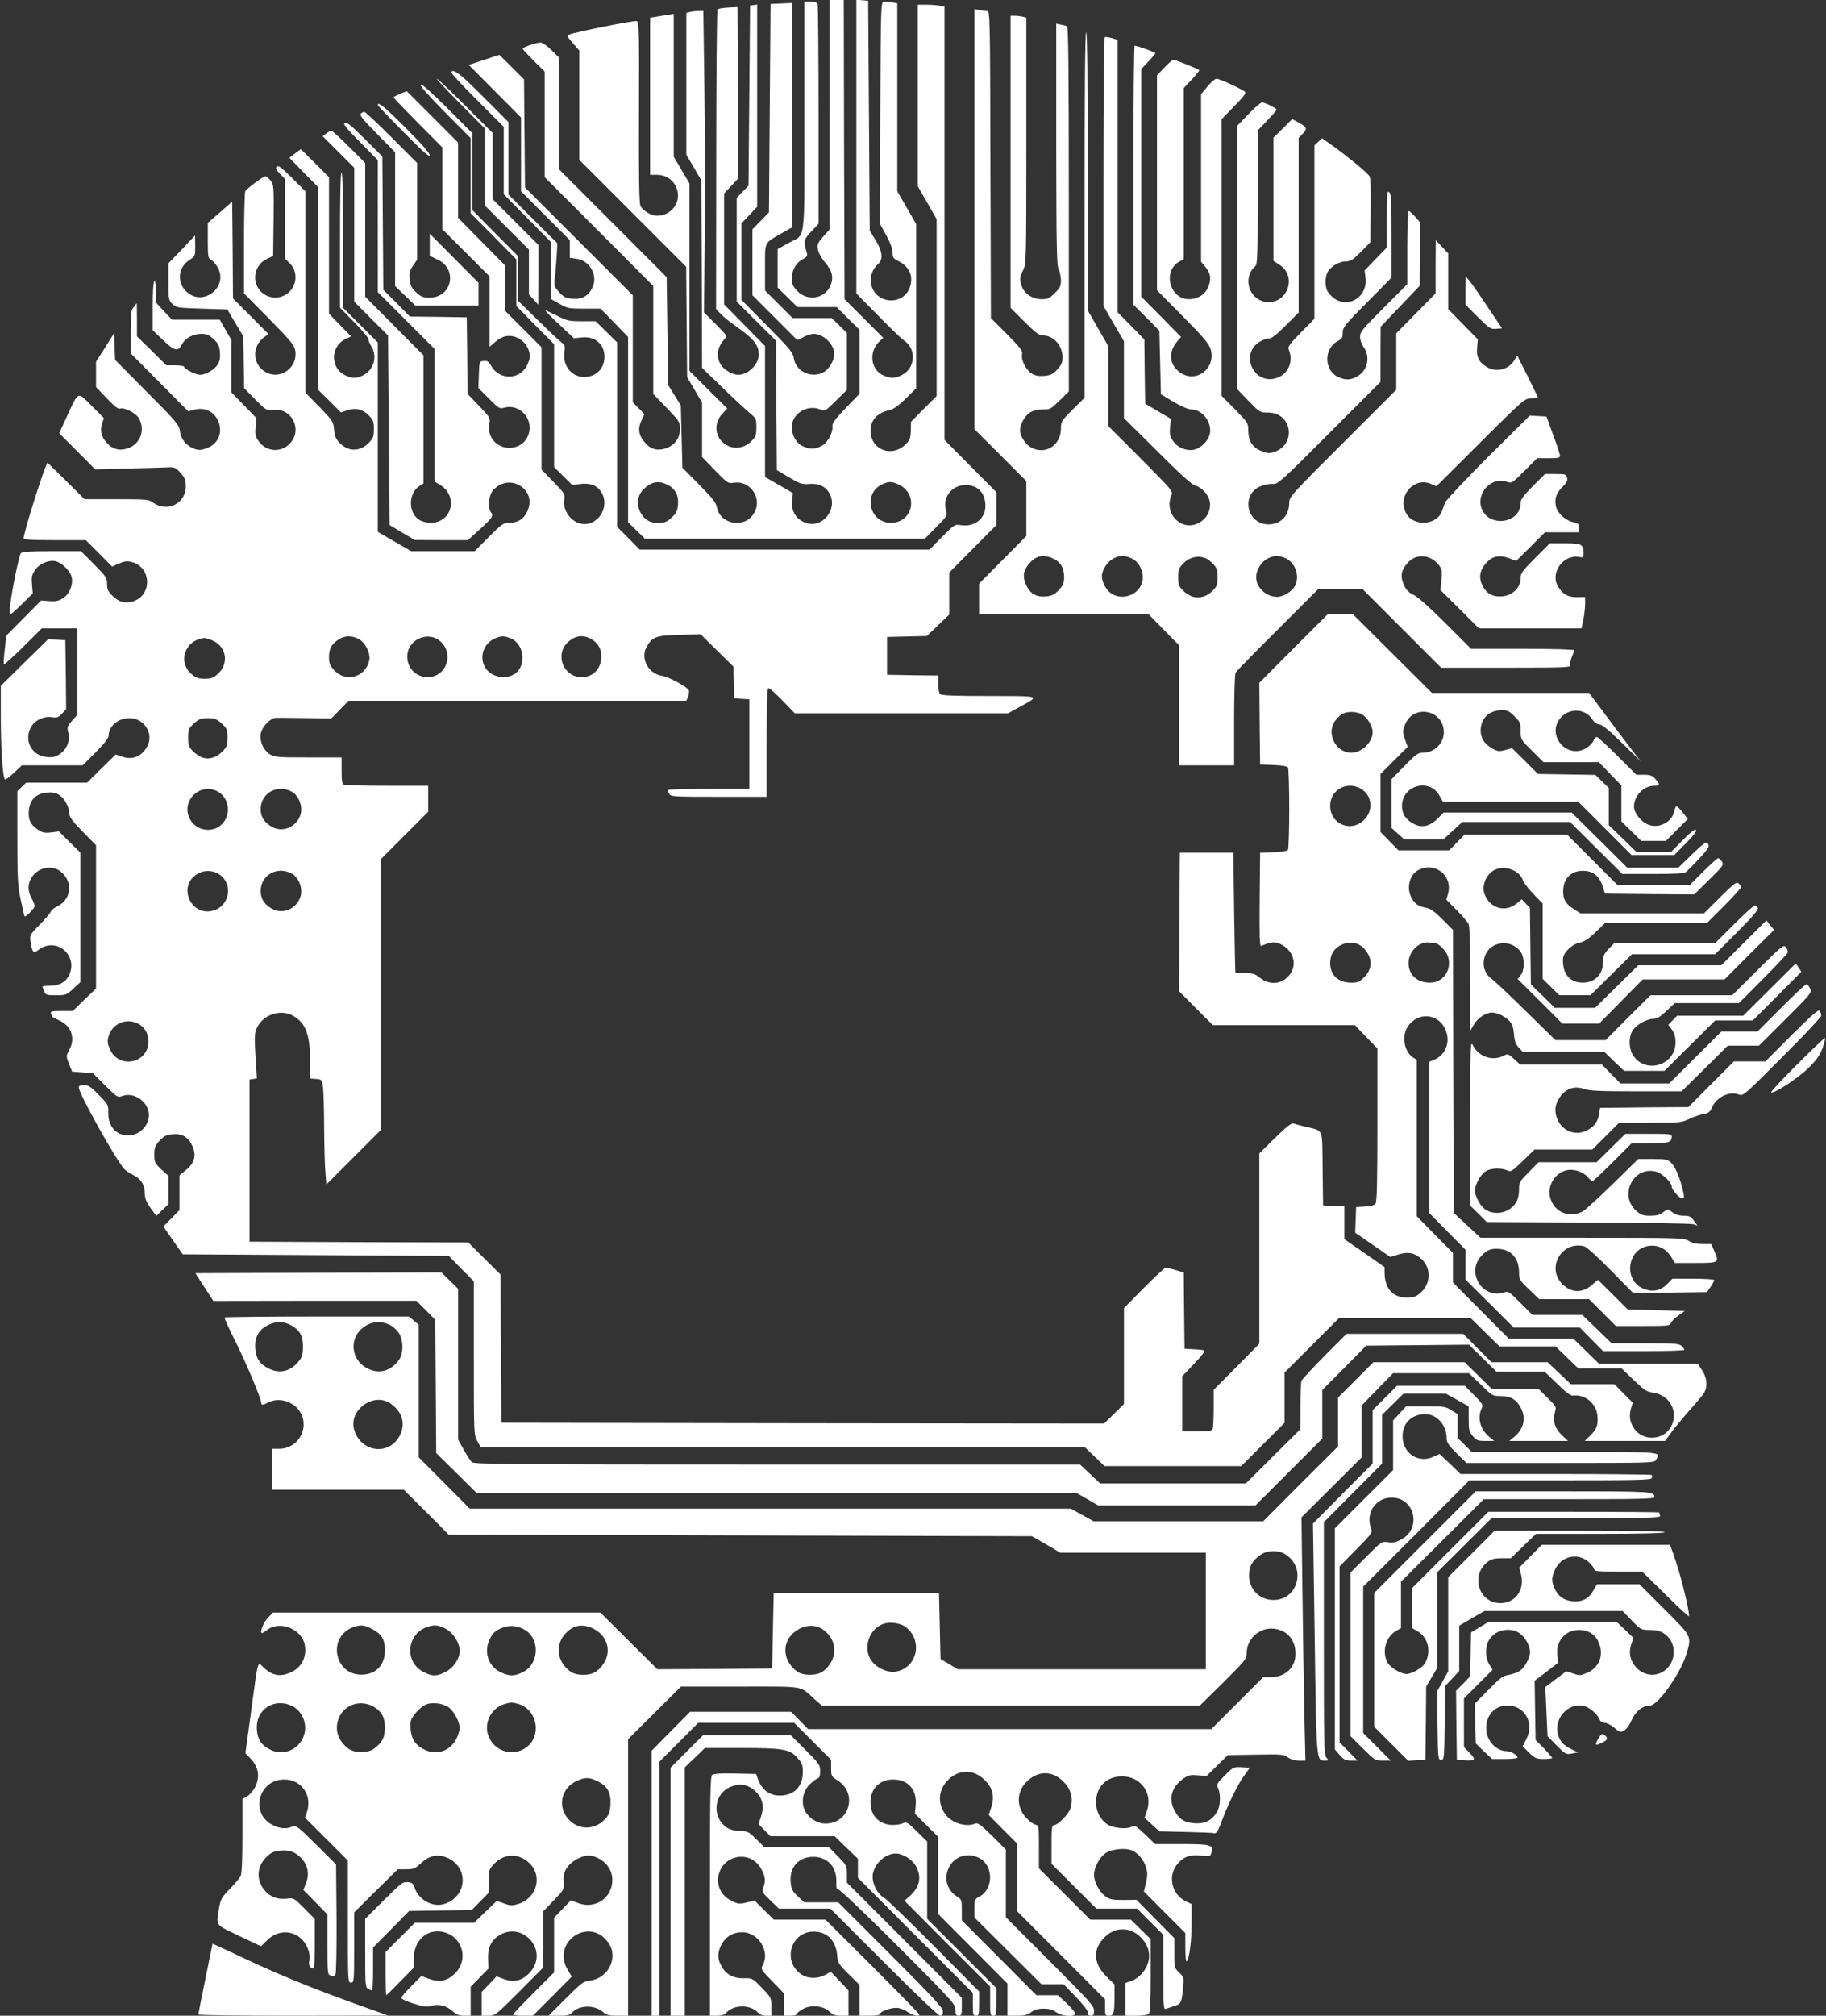 <?xml version="1.0" standalone="no"?>
<!DOCTYPE svg PUBLIC "-//W3C//DTD SVG 20010904//EN"
 "http://www.w3.org/TR/2001/REC-SVG-20010904/DTD/svg10.dtd">
<svg version="1.0" xmlns="http://www.w3.org/2000/svg"
 width="1160pt" height="1280pt" viewBox="0 0 1160 1280"
 preserveAspectRatio="xMidYMid meet">
<rect x="0" y="0" width="1160" height="1280" fill="#333333" stroke="none"/>
<g transform="translate(0,1280) scale(0.1,-0.1)"
fill="#ffffff" stroke="none">
<path d="M5270 12071 l0 -728 -41 -46 c-36 -42 -39 -50 -33 -82 4 -21 23 -56
45 -81 46 -53 56 -97 35 -147 -35 -85 -149 -103 -213 -33 -27 29 -33 44 -33
78 0 53 28 101 71 123 25 13 30 21 25 38 -23 76 -21 85 28 137 l46 49 0 690
c0 379 -3 696 -6 705 -4 11 -19 16 -45 16 l-39 0 0 -730 c0 -835 12 -740 -104
-805 l-66 -37 0 -122 0 -122 63 -62 63 -62 124 0 125 0 72 -72 73 -72 0 -204
0 -203 -87 -90 c-67 -70 -87 -97 -85 -115 6 -41 -32 -109 -71 -127 -43 -21
-67 -21 -112 -3 -45 19 -75 69 -75 124 0 85 98 146 181 112 30 -13 31 -12 100
56 l69 68 0 181 0 181 -48 47 -48 47 -124 0 -125 0 -87 87 -88 88 0 147 c0
167 -8 152 108 218 l62 35 0 713 0 713 -67 -3 -68 -3 -5 -662 -5 -662 -52 -53
-53 -54 0 -209 0 -210 143 -143 142 -142 40 20 c21 11 51 20 65 20 61 0 130
-68 130 -128 0 -38 -31 -93 -64 -113 -76 -46 -180 0 -193 85 -5 36 -24 60
-169 206 l-164 166 0 242 0 243 50 53 50 53 0 642 0 642 -22 -3 -23 -3 -5
-572 -5 -572 -37 -38 -38 -39 0 -330 0 -329 125 -125 125 -124 2 -411 3 -410
77 -46 c71 -42 82 -45 130 -42 66 5 112 -21 134 -74 39 -91 -49 -200 -142
-177 -72 17 -110 73 -102 149 l5 44 -88 51 -89 51 0 416 0 416 -130 132 -130
132 0 352 0 352 45 48 45 48 -2 544 -3 544 -60 -3 c-33 -2 -63 -7 -67 -11 -4
-3 -8 -433 -8 -955 l-1 -949 28 -29 c15 -17 57 -51 93 -76 118 -83 150 -122
150 -183 0 -63 -67 -129 -130 -129 -37 0 -91 32 -111 64 -32 52 -23 111 23
162 19 21 18 21 -56 96 l-74 74 5 450 c3 247 2 677 -2 957 l-7 507 -32 0 c-17
0 -41 -3 -53 -6 l-23 -6 0 -451 0 -450 48 -81 47 -81 3 -596 2 -595 129 -125
c70 -68 148 -140 172 -160 42 -35 44 -38 44 -92 0 -48 -4 -60 -29 -86 -55 -57
-135 -59 -190 -5 -48 49 -47 126 5 179 l29 31 -120 119 -120 120 0 595 0 595
-50 85 -50 85 0 453 0 454 -42 -7 c-24 -3 -58 -9 -75 -12 l-33 -5 0 -499 0
-499 43 0 c54 0 99 -28 121 -75 42 -88 -22 -185 -121 -185 -35 0 -88 31 -104
61 -9 17 -11 166 -10 596 2 513 1 574 -14 579 -14 6 -380 -67 -428 -85 -17 -7
-15 -12 22 -55 l41 -47 0 -347 0 -347 340 -340 339 -339 3 -351 3 -350 48 -81
47 -81 0 -173 0 -172 82 -85 c81 -83 83 -84 123 -78 99 14 176 -95 130 -185
-25 -47 -62 -70 -116 -70 -62 0 -115 42 -125 98 -5 30 -27 58 -113 145 l-106
107 -5 198 -5 197 -40 65 -40 64 -5 343 -5 343 -342 343 -343 343 0 355 0 355
-48 47 c-26 26 -57 47 -68 47 -26 0 -114 -30 -114 -39 0 -3 32 -38 70 -76 l70
-69 0 -336 0 -335 345 -345 345 -346 0 -343 0 -343 85 -88 c79 -82 85 -91 85
-130 0 -60 -31 -105 -85 -125 -51 -20 -98 -10 -132 28 -47 51 -54 93 -26 152
l17 35 -37 38 -37 38 0 339 0 340 -342 342 -343 343 -3 343 -3 343 -78 78 -79
78 -97 -32 -97 -32 166 -167 166 -167 0 -235 0 -234 155 -155 155 -155 0 -56
0 -56 42 -6 c85 -11 138 -107 102 -182 -25 -54 -67 -77 -128 -72 -42 4 -55 10
-84 42 -32 35 -33 40 -27 88 3 29 8 90 11 137 l5 85 -156 155 -155 155 0 230
0 230 -162 162 c-148 149 -187 178 -202 155 -3 -5 71 -84 165 -178 l169 -169
0 -214 0 -214 150 -152 150 -152 0 -181 0 -181 54 -30 c50 -29 60 -31 157 -31
l104 0 88 -90 87 -90 0 -588 0 -588 53 -52 53 -52 890 0 890 0 72 73 c70 71
72 73 62 106 -24 84 37 161 125 161 77 0 125 -51 125 -133 0 -80 -69 -134
-153 -122 -42 6 -43 6 -122 -74 l-80 -81 -920 0 -921 0 -72 73 -72 72 0 586 0
585 -68 67 -68 67 -89 0 c-82 0 -94 3 -158 36 -38 19 -70 34 -72 32 -2 -2 38
-43 89 -90 l92 -86 49 5 c83 10 145 -42 145 -122 0 -75 -52 -127 -126 -129
-80 -2 -140 70 -129 155 6 40 4 49 -14 61 -12 8 -80 72 -151 142 l-130 127 0
142 0 141 -145 146 -145 147 0 244 0 244 -156 156 c-99 99 -162 155 -171 152
-10 -4 41 -61 151 -173 l166 -167 0 -239 0 -238 145 -146 145 -147 0 -148 0
-148 120 -122 120 -121 0 -390 0 -390 58 -57 57 -57 52 7 c65 7 106 -9 133
-52 59 -96 -25 -223 -132 -200 -66 15 -117 92 -103 156 6 28 1 37 -69 109
l-76 78 0 389 0 388 -115 115 -115 115 0 144 0 144 -150 152 -150 152 0 239 0
239 -163 163 -163 163 -42 -16 c-23 -10 -42 -20 -42 -23 0 -4 70 -76 155 -162
l155 -156 0 -260 0 -259 150 -150 150 -150 0 -223 0 -224 35 30 c19 17 49 34
67 37 64 12 131 -31 149 -97 8 -32 6 -46 -10 -82 -43 -98 -175 -104 -230 -11
-17 30 -26 36 -49 33 -27 -3 -27 -4 -30 -87 l-3 -85 67 -67 c63 -63 68 -66 97
-58 94 27 183 -65 157 -161 -34 -126 -215 -125 -250 1 -5 19 -6 47 -1 64 7 28
3 36 -65 107 l-74 77 -2 243 -3 243 -180 3 -181 2 -84 85 -85 85 -3 423 -3
423 -112 112 c-86 85 -115 109 -127 102 -12 -7 8 -32 98 -123 l112 -114 0
-419 0 -419 180 -180 180 -180 0 -421 0 -422 34 -20 c120 -71 78 -242 -59
-242 -20 0 -49 7 -65 15 -77 40 -80 170 -6 219 l26 16 0 407 0 407 -185 186
-185 186 0 425 0 424 -103 103 c-56 56 -107 102 -112 102 -6 0 -20 -8 -33 -18
l-22 -17 100 -100 100 -100 0 -425 0 -425 107 -108 108 -107 5 -602 5 -602 80
-48 80 -47 168 -1 169 0 73 66 c80 72 92 89 74 111 -20 23 -15 100 7 131 48
65 133 77 194 26 44 -38 56 -93 31 -148 -22 -51 -61 -76 -118 -76 -35 0 -46
-8 -128 -90 l-90 -90 -201 0 -202 0 -106 61 -106 62 0 601 0 601 -110 110
-110 110 0 427 c0 274 -4 429 -10 433 -7 4 -10 -141 -10 -426 l0 -433 90 -92
c50 -50 90 -99 90 -107 0 -9 9 -31 20 -49 38 -62 15 -145 -51 -180 -42 -22
-71 -23 -116 -1 -96 45 -95 184 2 230 l35 17 -70 72 -70 72 0 434 0 433 -89
89 -90 89 -36 -27 -37 -28 91 -93 91 -92 0 -643 0 -644 73 -72 73 -73 41 14
c52 18 99 6 139 -36 25 -26 29 -38 29 -84 0 -46 -4 -58 -29 -84 -59 -61 -133
-62 -191 -1 -21 22 -29 42 -33 82 -4 51 -8 56 -93 144 l-89 91 0 639 0 639
-85 85 c-66 66 -87 82 -97 72 -9 -9 -5 -19 20 -45 l32 -33 0 -253 0 -253 30
-29 c57 -57 47 -151 -20 -197 -50 -34 -120 -27 -162 16 -63 63 -43 171 39 209
l38 18 3 226 c2 216 1 227 -19 252 -11 15 -26 27 -34 27 -13 0 -113 -74 -127
-94 -4 -6 -8 -155 -8 -330 l0 -319 159 -161 c133 -135 160 -167 166 -199 21
-111 -97 -196 -192 -137 -80 49 -83 161 -6 218 l28 21 -112 113 -113 113 -2
307 -3 308 -77 -68 -78 -67 0 -112 c0 -103 2 -113 21 -123 11 -6 29 -26 39
-43 78 -128 -93 -262 -199 -156 -59 59 -49 152 22 198 37 24 37 25 37 90 l-1
66 -84 -89 -85 -88 0 -117 c0 -113 1 -118 26 -142 24 -23 33 -24 187 -29 l161
-5 50 -85 51 -85 3 -165 3 -165 70 -71 c70 -71 71 -71 117 -67 120 12 186
-131 101 -216 -57 -58 -151 -49 -197 19 -20 30 -23 43 -18 90 l5 55 -79 81
-80 82 0 166 0 167 -37 64 -37 65 -152 0 -151 0 -52 54 -51 55 0 71 c0 45 -4
69 -10 65 -6 -4 -10 -68 -10 -159 l0 -153 64 -61 c77 -74 97 -78 125 -24 18
35 70 62 119 62 34 0 49 -6 78 -33 31 -28 37 -41 41 -83 3 -37 -1 -57 -15 -80
-21 -32 -76 -64 -111 -64 -27 0 -101 37 -101 50 0 6 -25 10 -56 10 l-57 0 -93
92 -94 92 0 105 -1 106 -19 -24 c-18 -21 -20 -39 -20 -159 l0 -136 183 -184
183 -184 37 10 c158 44 235 -185 82 -243 -35 -14 -50 -15 -78 -6 -51 17 -88
61 -94 112 -5 41 -17 56 -209 249 l-203 205 -3 85 -3 85 -57 -91 -58 -91 0
-80 0 -81 68 -71 c48 -51 73 -70 84 -66 27 11 105 -30 122 -64 38 -73 8 -157
-67 -186 -56 -21 -103 -9 -142 36 -33 40 -40 73 -27 118 l12 36 -78 78 c-91
92 -82 96 -157 -67 l-49 -107 115 -115 114 -115 200 6 c110 2 224 6 253 7 50
3 56 1 88 -34 29 -32 34 -45 34 -87 0 -109 -117 -167 -209 -102 -27 20 -42 21
-232 21 l-202 0 -118 117 -118 116 -12 -29 c-41 -104 -139 -422 -139 -451 0
-10 38 -13 198 -13 l197 0 84 -84 83 -84 44 20 c36 15 51 17 82 9 127 -35 129
-215 3 -251 -48 -13 -89 -2 -127 37 -28 27 -34 41 -34 75 0 39 -6 47 -83 125
l-83 83 -186 0 c-136 0 -188 -3 -196 -13 -11 -13 -57 -237 -68 -331 -4 -31 -3
-56 2 -56 5 0 39 30 75 66 l67 66 -5 57 c-4 47 -1 61 19 91 27 40 89 67 132
56 43 -11 96 -66 102 -106 8 -49 -17 -105 -58 -130 -25 -16 -45 -20 -85 -17
l-52 4 -111 -112 -110 -111 -10 -88 c-6 -49 -8 -91 -5 -94 3 -3 58 47 123 111
l117 117 113 0 112 0 0 -275 0 -275 -33 -37 c-30 -35 -32 -41 -23 -75 13 -50
-9 -106 -54 -136 -29 -19 -44 -23 -84 -19 -98 9 -148 110 -96 195 25 41 81 66
130 58 31 -5 41 -1 63 22 l27 29 -2 219 -3 219 -55 3 -55 2 -150 -147 -150
-148 0 -195 c0 -218 13 -400 28 -400 5 0 32 20 58 45 l48 45 193 0 193 0 83
83 c55 56 82 90 82 106 0 60 61 111 133 111 92 0 155 -98 113 -178 -33 -64
-94 -90 -159 -67 l-42 14 -91 -89 -91 -90 -194 0 -193 0 -28 -27 -28 -27 0
-291 c0 -258 2 -305 21 -396 12 -57 23 -106 25 -108 7 -7 64 52 64 66 0 7 -9
30 -20 50 -25 47 -25 89 0 130 23 38 67 63 112 63 45 0 78 -19 105 -59 44 -65
20 -151 -51 -185 -21 -10 -40 -25 -43 -34 -3 -9 -35 -47 -71 -84 -64 -65 -64
-67 -58 -110 10 -67 18 -74 53 -48 114 84 255 -41 189 -168 -21 -40 -63 -62
-121 -62 -25 0 -45 -2 -45 -4 0 -3 4 -16 10 -30 9 -24 14 -26 75 -26 63 0 67
2 110 41 l45 42 0 411 0 412 -68 67 -67 67 -50 -6 c-42 -5 -56 -2 -85 18 -47
32 -62 63 -57 121 6 68 46 108 114 114 36 3 56 -1 79 -15 34 -22 64 -76 64
-118 0 -21 19 -48 85 -115 l85 -86 0 -455 0 -455 -74 -71 -74 -72 -72 0 c-62
0 -71 -2 -66 -16 3 -9 6 -17 6 -19 0 -2 20 -13 45 -24 79 -35 106 -115 64
-190 -20 -37 -20 -37 -1 -86 l20 -50 66 -5 66 -5 78 -78 c76 -75 79 -77 108
-67 62 24 142 -18 164 -86 26 -77 -40 -164 -125 -164 -78 0 -129 58 -127 144
1 50 -1 53 -61 114 -50 51 -67 62 -94 62 -23 0 -33 -5 -33 -15 0 -37 230 -450
288 -517 8 -10 33 -27 56 -38 50 -24 76 -64 76 -119 0 -31 9 -53 36 -92 l37
-50 38 37 39 38 0 89 0 90 -45 41 c-42 40 -45 46 -45 94 0 45 5 57 33 88 26
28 42 37 78 41 64 7 105 -16 131 -74 27 -61 14 -109 -42 -154 l-40 -32 0 -111
0 -110 -51 -52 -51 -52 61 -89 62 -88 845 -5 845 -5 79 -81 80 -81 0 -488 c0
-482 0 -488 22 -526 l22 -39 1919 0 1919 0 62 -60 63 -60 434 0 434 0 138 138
137 137 0 160 0 159 173 173 173 173 418 0 419 0 91 -90 92 -90 178 0 178 0
72 -70 73 -70 137 0 138 0 77 -74 c65 -63 82 -74 120 -79 108 -14 166 -120
117 -215 -46 -88 -176 -97 -234 -15 -28 40 -34 78 -22 125 l12 41 -58 58 -58
59 -139 0 -138 0 -74 70 -74 70 -178 0 -178 0 -90 90 -90 90 -371 0 -370 0
-140 -140 c-76 -78 -142 -148 -146 -158 -4 -9 -7 -82 -7 -162 l-1 -146 -173
-172 -173 -172 -462 0 -463 0 -64 60 -64 60 -1925 0 c-1678 0 -1926 2 -1939
15 -8 8 -31 43 -51 79 l-36 64 0 479 0 479 -53 52 -53 52 -781 -2 -782 -3 57
-88 57 -88 645 1 645 0 60 -60 60 -61 3 -423 3 -423 128 -126 128 -127 1905 0
1906 0 70 -40 69 -40 499 0 499 0 213 213 212 212 0 154 0 155 140 140 139
141 327 3 326 3 87 -86 87 -85 153 0 153 0 80 -77 c62 -61 85 -77 104 -75 70
9 143 -49 151 -122 7 -63 -2 -90 -44 -131 l-36 -35 256 0 255 0 37 51 c20 28
69 88 108 132 40 45 83 95 95 111 31 41 30 100 -5 154 l-27 42 -314 0 -314 0
-82 80 -82 80 -205 0 -205 0 -177 178 -177 178 0 94 0 94 -115 116 -115 117 0
496 0 497 -24 15 c-56 37 -73 137 -33 196 65 98 201 84 242 -26 29 -76 -3
-155 -75 -185 l-30 -12 0 -481 0 -480 115 -117 115 -116 0 -95 0 -95 153 -152
153 -152 210 0 210 0 74 -75 74 -75 258 0 c142 0 258 4 258 8 0 5 -8 16 -18
25 -16 15 -47 17 -231 17 l-213 0 -93 90 -93 90 -158 0 -159 0 -76 76 c-76 76
-77 76 -110 65 -60 -19 -129 11 -160 71 -33 65 -18 132 40 181 25 21 43 27 79
27 89 0 142 -57 142 -153 0 -41 4 -48 64 -105 l64 -62 159 0 158 0 85 -85 85
-85 172 0 c159 0 172 1 178 19 3 10 24 32 47 47 l41 29 -181 5 -182 5 -94 94
-95 94 -35 -30 c-63 -56 -133 -55 -191 3 -104 103 -4 276 139 240 14 -3 88
-70 167 -151 l143 -145 235 2 235 3 23 34 c13 19 23 38 23 42 0 5 -60 9 -133
9 l-133 0 -29 -30 c-43 -45 -93 -57 -149 -36 -145 55 -106 276 49 276 50 0 91
-24 120 -70 l25 -40 130 0 c150 0 153 2 121 74 l-20 46 -55 0 c-38 0 -66 6
-88 20 -32 19 -51 20 -678 20 l-645 0 -85 79 -85 79 -3 898 -2 899 -67 67
c-48 48 -75 68 -102 73 -50 9 -69 22 -91 58 -38 62 -18 152 40 182 106 55 220
-36 189 -149 l-11 -39 65 -66 c36 -36 70 -76 76 -88 7 -15 11 -129 11 -350 l0
-328 23 39 c23 41 76 76 115 76 34 0 84 -24 111 -54 18 -19 25 -41 29 -83 3
-45 10 -64 30 -85 l26 -28 259 0 259 0 62 -60 63 -60 128 0 129 0 161 160 161
160 120 0 119 0 154 154 154 155 -17 26 -18 27 -167 -166 -167 -166 -210 0
-210 0 -28 -29 -28 -29 23 -31 c17 -23 23 -45 23 -81 0 -142 -184 -202 -266
-87 -30 41 -34 113 -10 157 21 40 90 80 136 80 21 0 43 13 82 50 l53 50 204 0
204 0 154 155 c85 85 155 160 156 167 2 7 -4 22 -12 33 -14 18 -23 11 -178
-143 l-163 -162 -260 0 -259 0 -143 -142 -142 -143 -160 0 -159 0 -189 185
c-103 102 -201 193 -216 204 -74 49 -66 170 15 212 61 31 139 10 173 -46 22
-39 21 -111 -3 -142 l-20 -25 142 -141 142 -142 117 0 117 0 138 140 138 140
260 0 260 0 157 158 158 157 -25 30 -24 30 -143 -142 -143 -143 -264 0 -264 0
-137 -135 -137 -135 -128 0 -128 0 -76 75 -76 74 -3 243 -3 243 -26 27 -26 27
-29 -24 c-75 -64 -177 -33 -209 62 -16 49 10 114 57 144 66 40 169 5 190 -65
4 -12 33 -49 65 -83 l59 -61 0 -239 0 -239 53 -52 53 -52 99 0 99 0 131 130
132 130 264 0 264 0 139 139 c98 98 137 144 133 155 -4 9 -12 16 -19 16 -7 0
-67 -54 -133 -120 l-120 -120 -320 0 -321 0 -36 -37 c-30 -32 -35 -45 -35 -83
1 -77 -51 -130 -128 -130 -84 0 -130 56 -126 152 2 39 58 93 106 102 30 6 56
23 102 67 l61 59 324 0 323 0 108 108 c59 59 107 112 107 118 0 7 -7 17 -16
24 -13 12 -29 -1 -117 -88 l-102 -102 -393 0 -392 0 -39 25 c-53 33 -71 61
-71 113 0 81 48 132 125 132 68 0 107 -33 130 -110 l11 -35 283 -3 284 -2 94
93 c90 88 94 95 82 115 -8 12 -18 22 -24 22 -6 0 -48 -38 -95 -85 l-85 -85
-230 0 -230 0 -160 160 -160 160 -325 0 -326 0 -49 -50 -49 -50 -161 0 -161 0
-57 58 -57 58 0 184 0 185 86 86 86 86 -17 49 c-15 44 -15 51 0 91 52 135 249
96 247 -49 -1 -70 -61 -128 -133 -128 -31 0 -45 -10 -117 -84 l-82 -84 0 -155
0 -155 40 -36 40 -36 125 0 125 0 60 55 60 55 342 0 342 0 166 -165 166 -165
195 0 c141 0 199 3 210 13 8 6 45 44 82 83 47 50 66 76 61 88 -3 9 -11 16 -17
16 -6 0 -48 -36 -93 -80 l-82 -80 -162 0 -163 0 -176 175 -177 175 -407 0
-406 0 -38 -38 c-49 -49 -99 -61 -150 -35 -52 26 -78 65 -77 117 3 131 177
177 239 62 l20 -36 430 0 430 0 170 -170 170 -170 135 0 136 0 74 75 c49 50
71 78 64 85 -6 6 -35 -15 -84 -65 l-74 -75 -111 0 -110 0 -87 85 -88 85 0 118
0 118 -42 41 -43 42 -182 3 -183 3 -82 82 -83 82 -43 -12 c-38 -10 -48 -9 -79
8 -53 29 -78 68 -77 119 2 76 54 126 135 126 35 0 48 -6 80 -39 36 -35 39 -43
39 -93 0 -53 0 -54 73 -126 l72 -72 176 0 176 0 71 -74 72 -74 0 -114 0 -114
63 -62 63 -62 78 0 79 0 70 70 69 69 -32 41 c-17 22 -35 40 -40 40 -4 0 -10
-14 -14 -31 -14 -73 -105 -116 -174 -82 -42 20 -82 74 -82 110 0 69 61 133
128 133 38 0 40 8 7 44 -19 21 -33 26 -72 26 l-48 0 -120 120 c-66 66 -125
120 -131 120 -6 0 -16 -11 -22 -25 -6 -14 -26 -34 -44 -45 -129 -78 -264 93
-157 199 56 57 153 49 194 -17 13 -20 28 -31 44 -32 17 0 60 -35 144 -117
l120 -118 -73 95 c-40 52 -114 150 -164 218 l-91 122 -499 0 -500 0 -251 250
-251 250 -79 0 -80 0 -218 -218 -217 -218 2 -259 3 -260 85 -3 c52 -2 87 -8
92 -15 4 -7 8 -124 8 -262 0 -137 -4 -255 -8 -262 -5 -7 -40 -13 -92 -15 l-85
-3 -3 -298 c-2 -238 0 -298 10 -294 66 28 86 29 124 11 72 -35 102 -111 69
-174 -39 -76 -131 -95 -200 -40 -32 26 -46 30 -96 30 -33 0 -60 1 -61 3 -1 1
-5 173 -8 382 l-5 380 -170 0 -170 0 -3 -440 -2 -439 107 -108 108 -108 451 0
451 0 71 -74 72 -74 0 -484 c0 -372 -3 -488 -12 -501 -9 -11 -31 -17 -68 -19
l-55 -3 -3 -81 -3 -82 112 -77 111 -77 52 16 c61 19 105 10 148 -31 61 -58 57
-155 -7 -212 -30 -26 -44 -31 -89 -31 -85 0 -137 55 -140 149 l-1 45 -127 89
-128 88 0 104 0 104 -67 3 -68 3 -3 233 c-3 266 9 238 -109 267 -34 8 -69 18
-78 21 -10 4 -47 -25 -115 -92 l-100 -98 0 -605 0 -604 -145 -147 -145 -146 0
-116 c0 -64 -3 -123 -6 -132 -5 -13 -24 -16 -100 -16 l-94 0 0 175 0 175 76
80 c51 53 72 81 63 85 -8 2 -39 6 -69 7 l-55 3 -3 242 -2 242 -52 16 c-28 8
-57 15 -63 15 -6 0 -68 -58 -138 -128 l-127 -129 0 -304 0 -305 -63 -62 -63
-62 -1914 2 -1915 3 -3 470 -2 471 -103 102 -102 102 -695 2 -695 3 0 515 0
515 24 3 23 4 -7 106 c-10 163 -9 185 9 219 42 83 152 117 230 71 79 -46 106
-120 106 -290 l0 -107 38 -3 c36 -3 37 -4 44 -53 3 -27 7 -143 7 -256 1 -113
4 -241 8 -283 l6 -78 174 174 173 173 0 860 0 860 150 150 150 150 0 82 0 83
-259 0 c-143 0 -266 3 -275 6 -13 5 -16 23 -16 90 l0 84 -211 0 c-196 0 -214
2 -245 20 -45 29 -71 95 -54 144 12 38 60 85 88 87 9 1 94 1 187 -1 l170 -2
55 56 54 56 1073 0 1073 0 11 27 c5 14 8 32 5 39 -8 21 -129 86 -169 92 -86
11 -140 109 -101 181 37 67 59 76 210 79 l135 4 104 -103 104 -102 3 -101 3
-101 48 -3 47 -3 0 -285 0 -284 -253 0 c-140 0 -257 -3 -260 -6 -3 -4 -2 -15
4 -25 9 -18 27 -19 314 -19 l305 0 0 345 c0 265 3 345 12 345 7 0 47 -36 90
-80 l77 -80 677 0 677 0 71 39 c135 75 148 70 -190 71 -220 0 -303 3 -312 12
-7 7 -12 36 -12 65 l0 53 -162 2 -163 3 0 120 0 120 126 3 127 3 71 68 71 68
0 133 0 134 150 151 150 151 0 104 0 104 -165 166 -165 166 0 1376 0 1376 -31
6 c-17 3 -56 6 -85 6 l-54 0 0 -576 0 -577 60 -104 60 -105 0 -561 0 -562 -82
-82 -81 -82 -1 -55 c-1 -43 -6 -60 -26 -81 -88 -96 -230 -45 -230 80 0 67 44
114 120 130 24 5 56 27 103 73 l67 66 0 522 0 521 -60 104 -60 104 0 597 0
597 -34 6 c-19 4 -42 5 -53 3 -17 -3 -18 -31 -21 -707 l-2 -703 40 -73 c26
-47 40 -85 40 -109 0 -32 4 -38 40 -56 71 -36 96 -102 66 -175 -39 -91 -173
-99 -226 -12 -34 55 -22 125 29 171 32 29 27 78 -16 149 l-38 62 -5 730 -5
730 -37 3 -38 3 0 -932 0 -933 138 -140 c75 -77 149 -148 164 -158 82 -53 74
-179 -15 -221 -43 -21 -67 -21 -112 -3 -86 36 -99 154 -26 220 l22 20 -123
123 -123 123 -3 950 -2 950 -45 0 -45 0 0 -729z m-1033 -2348 c52 -24 75 -67
70 -127 -4 -42 -10 -55 -41 -83 -30 -28 -43 -33 -85 -33 -38 0 -56 6 -80 25
-58 50 -65 138 -13 188 50 48 94 57 149 30z m1466 3 c135 -57 101 -246 -44
-246 -135 0 -178 184 -58 243 42 20 60 21 102 3z m-3427 -982 c42 -20 79 -91
70 -135 -21 -109 -149 -146 -223 -65 -28 30 -33 44 -33 84 0 54 17 84 64 113
38 23 77 24 122 3z m525 -20 c85 -81 32 -224 -84 -224 -74 0 -130 57 -130 131
0 109 136 168 214 93z m444 22 c91 -38 101 -187 15 -231 -68 -35 -158 -5 -186
62 -27 65 4 140 70 169 40 17 59 17 101 0z m505 -1 c46 -24 70 -62 70 -112 0
-79 -51 -133 -125 -133 -116 0 -172 143 -88 222 45 41 93 49 143 23z m-2394
-15 c84 -41 98 -145 30 -207 -30 -28 -43 -33 -86 -33 -41 0 -55 5 -84 30 -90
79 -39 217 83 229 8 0 34 -8 57 -19z m7300 -469 c32 -20 64 -74 64 -110 0 -64
-69 -131 -135 -131 -104 0 -165 131 -98 210 14 18 36 36 47 40 36 15 90 11
122 -9z m-7248 -55 c34 -32 37 -39 37 -90 0 -47 -4 -59 -29 -85 -39 -41 -86
-56 -129 -42 -19 7 -47 25 -63 42 -25 26 -29 38 -29 85 0 51 3 58 37 90 33 29
45 34 88 34 43 0 55 -5 88 -34z m7240 -416 c69 -43 78 -136 18 -196 -83 -83
-216 -28 -216 89 0 103 109 161 198 107z m-7267 -15 c89 -47 89 -183 0 -230
-61 -31 -136 -11 -171 48 -68 111 55 242 171 182z m470 -1 c45 -23 73 -91 59
-143 -21 -78 -107 -119 -176 -85 -53 27 -79 66 -78 118 2 100 104 157 195 110z
m-470 -519 c99 -52 87 -198 -19 -235 -145 -50 -240 151 -109 230 39 24 87 25
128 5z m470 -1 c45 -23 73 -91 59 -143 -21 -78 -107 -119 -176 -85 -53 27 -79
66 -78 118 2 100 104 157 195 110z m6799 -463 c14 -9 33 -34 44 -55 24 -50 15
-99 -29 -143 -28 -28 -40 -33 -79 -33 -85 0 -136 47 -136 125 0 54 25 94 73
116 47 21 87 18 127 -10z m467 19 c24 0 73 -52 83 -88 23 -84 -33 -162 -116
-162 -82 0 -136 50 -136 125 0 75 71 142 137 129 11 -2 25 -4 32 -4z m-8230
-516 c36 -23 56 -62 56 -108 0 -138 -188 -177 -244 -50 -16 36 -18 50 -10 82
24 86 122 124 198 76z"/>
<path d="M6190 11409 l0 -1334 165 -165 165 -165 0 -174 0 -175 -150 -151
-150 -151 0 -97 0 -97 538 0 538 0 97 -99 97 -98 0 -382 0 -381 175 0 175 0 0
288 c0 161 4 294 10 302 5 8 125 131 267 272 l258 258 140 0 140 0 250 -250
250 -250 413 0 c371 0 414 2 408 16 -3 8 1 31 9 51 8 19 15 39 15 44 0 5 -146
9 -328 9 l-327 0 -160 160 c-100 100 -177 169 -204 182 -33 16 -48 31 -63 65
-24 54 -17 92 24 138 52 60 140 56 194 -8 24 -29 26 -37 21 -98 l-6 -66 122
-121 122 -122 326 0 326 0 12 57 c6 31 11 76 11 99 l0 43 -49 -1 c-57 -2 -92
17 -122 65 -55 88 31 209 135 190 23 -5 26 -2 26 21 0 60 -12 66 -117 66 l-97
0 -93 -93 c-84 -84 -93 -97 -93 -130 0 -58 -51 -108 -116 -114 -61 -5 -103 18
-128 72 -23 48 -15 95 25 140 39 44 84 53 146 30 l45 -17 92 91 91 91 108 0
107 0 0 29 c0 25 -5 30 -35 35 -49 9 -103 59 -111 102 -9 49 2 82 42 122 27
27 34 41 29 59 -5 21 -11 23 -73 23 l-67 0 -78 -78 c-59 -60 -77 -84 -77 -106
0 -128 -196 -159 -246 -39 -41 98 59 208 157 174 33 -11 34 -11 114 69 l80 80
73 0 c62 0 72 2 72 18 -1 9 -20 69 -44 132 l-42 115 -53 3 -53 3 -264 -262
c-144 -144 -268 -275 -273 -290 -6 -16 -16 -43 -23 -60 -31 -82 -171 -93 -220
-17 -69 107 38 244 153 195 l34 -15 280 279 c279 277 281 279 323 279 23 0 42
2 42 5 0 3 -30 64 -66 137 l-66 131 -18 -31 c-38 -62 -120 -80 -181 -39 -47
31 -61 62 -55 122 l4 50 -94 96 -94 96 0 177 0 177 -40 42 -39 42 -1 -169 0
-169 -125 -127 -125 -127 0 -179 0 -179 -340 -340 c-328 -327 -340 -341 -340
-378 0 -81 -54 -137 -131 -137 -142 0 -179 195 -46 244 23 9 57 15 75 13 30
-2 54 19 357 323 l325 325 0 175 1 175 124 130 124 130 1 202 0 202 -31 36
c-17 19 -35 35 -40 35 -5 0 -9 -102 -9 -233 l0 -232 -150 -150 c-134 -134
-150 -153 -150 -183 0 -19 9 -47 21 -63 47 -66 28 -154 -42 -191 -41 -22 -68
-23 -114 -4 -95 40 -98 183 -5 231 25 13 30 21 30 52 0 33 12 49 155 193 l155
157 0 265 c0 224 -2 268 -15 278 -13 11 -15 -9 -15 -170 l0 -182 -71 -73 -70
-73 6 -48 c14 -115 -103 -194 -196 -131 -18 12 -39 34 -46 47 -16 32 -16 88 0
120 18 36 74 70 116 70 31 0 45 9 96 60 l60 61 3 199 c2 127 -1 206 -7 219
-12 22 -118 110 -229 191 l-73 52 -25 -23 -24 -22 0 -551 0 -550 -86 -88 c-67
-68 -85 -92 -78 -105 33 -76 0 -157 -74 -183 -145 -50 -240 151 -109 230 18
11 43 20 57 20 18 0 48 23 108 83 l82 82 0 555 0 554 27 28 c30 31 25 42 -32
72 l-36 20 -59 -59 -60 -59 0 -392 0 -391 38 -24 c52 -34 72 -92 52 -151 -28
-79 -117 -111 -187 -68 -74 45 -84 155 -19 209 14 12 16 65 16 438 l0 425 60
62 c33 35 60 66 60 69 0 9 -76 47 -93 47 -7 0 -46 -33 -85 -74 l-72 -74 0
-837 0 -837 72 -74 c71 -73 72 -74 123 -74 154 0 184 -202 38 -251 -28 -9 -43
-8 -78 6 -57 21 -85 65 -85 131 0 46 -2 50 -85 135 l-85 86 0 878 0 877 80 83
c63 64 78 84 68 93 -22 18 -162 82 -179 82 -10 0 -36 -22 -58 -49 l-41 -49 0
-532 0 -532 25 -30 c34 -40 41 -74 24 -122 -18 -53 -67 -86 -126 -86 -122 0
-169 178 -62 238 l29 17 0 543 0 543 52 55 c28 30 49 56 46 59 -8 8 -150 65
-163 65 -7 0 -33 -22 -59 -50 l-46 -49 0 -682 0 -682 164 -166 c134 -135 166
-174 177 -209 35 -120 -90 -218 -192 -149 -73 49 -80 134 -16 204 l20 23 -126
128 -127 128 0 722 0 723 45 48 c25 26 45 51 45 54 0 5 -117 47 -132 47 -4 0
-8 -370 -8 -822 l0 -823 83 -82 82 -83 5 -202 5 -202 80 -48 c48 -28 92 -47
111 -48 72 0 134 -80 120 -154 -9 -45 -57 -93 -102 -102 -49 -9 -104 14 -132
56 -20 29 -23 44 -19 87 l6 53 -82 48 -82 48 -3 204 -2 204 -85 87 -85 86 0
865 0 865 -37 11 c-20 6 -40 9 -45 6 -4 -3 -8 -388 -8 -856 l0 -851 65 -112
65 -112 0 -244 0 -244 213 -211 c143 -144 221 -214 241 -218 40 -10 83 -56 91
-100 19 -99 -89 -184 -180 -140 -65 31 -94 112 -63 179 11 25 5 32 -195 233
l-207 207 0 254 0 254 -65 113 -65 113 0 886 c0 588 -3 884 -10 880 -7 -4 -10
-403 -10 -1163 l0 -1158 -75 -74 c-71 -71 -75 -77 -75 -120 0 -108 -98 -171
-189 -122 -37 20 -71 73 -71 110 0 38 31 93 64 113 19 12 50 19 81 19 47 0 52
3 107 57 l58 57 0 1159 c0 917 -3 1158 -12 1161 -7 3 -25 7 -40 10 l-28 6 0
-767 c1 -647 3 -772 15 -793 8 -14 14 -45 15 -69 0 -37 -5 -49 -39 -82 -33
-33 -45 -39 -82 -39 -56 0 -106 30 -125 75 -19 46 -18 63 6 110 19 38 20 59
20 821 l0 782 -22 6 c-13 3 -35 6 -50 6 l-28 0 0 -928 0 -927 88 -88 c71 -70
93 -87 117 -87 68 0 125 -64 125 -140 0 -32 -7 -48 -33 -76 -28 -31 -41 -37
-83 -41 -37 -3 -57 1 -80 15 -37 24 -68 84 -61 121 5 23 -8 39 -96 129 l-102
102 -3 975 c-2 943 -3 975 -21 975 -10 0 -33 3 -50 6 l-31 7 0 -1334z m494
-2153 c51 -21 76 -60 76 -117 0 -42 -5 -55 -33 -85 -26 -28 -42 -37 -78 -41
-64 -7 -105 16 -131 73 -23 54 -18 91 20 135 41 49 86 60 146 35z m501 0 c45
-19 75 -69 75 -124 0 -94 -115 -154 -198 -102 -34 21 -62 72 -62 112 0 37 34
90 71 110 41 22 68 23 114 4z m485 -6 c8 -5 26 -20 40 -35 20 -22 25 -37 25
-80 0 -46 -4 -58 -29 -84 -36 -38 -84 -53 -129 -40 -18 5 -46 23 -63 40 -25
26 -29 38 -29 84 0 46 4 58 30 85 43 45 102 57 155 30z m495 6 c63 -27 94
-114 62 -176 -18 -35 -74 -70 -114 -70 -70 0 -133 59 -133 125 0 44 31 96 71
117 41 22 68 23 114 4z"/>
<path d="M2923 12142 l157 -158 0 -245 0 -244 140 -140 140 -140 0 -142 0
-143 30 -32 29 -33 1 190 0 190 -145 145 -145 145 0 210 0 210 -173 173 c-95
94 -176 172 -182 172 -5 0 62 -71 148 -158z"/>
<path d="M2400 12133 c0 -4 74 -82 165 -173 120 -122 165 -161 165 -146 0 14
-54 75 -153 174 -135 135 -177 169 -177 145z"/>
<path d="M2292 12078 c-9 -9 14 -38 103 -128 l115 -117 0 -425 0 -425 64 -61
64 -62 201 0 201 0 0 72 0 72 -155 156 -155 156 0 -70 0 -71 49 -23 c131 -60
93 -242 -50 -242 -42 0 -55 5 -85 33 -30 28 -37 42 -41 83 -4 41 -1 55 21 87
l26 38 0 307 0 307 -163 163 c-89 89 -167 162 -173 162 -5 0 -15 -5 -22 -12z"/>
<path d="M9310 10955 l0 -90 78 -78 c74 -73 81 -78 116 -75 l38 3 -91 135
c-49 74 -101 149 -115 165 l-25 30 -1 -90z"/>
<path d="M11315 6400 l-150 -150 -115 0 -114 0 -166 -165 -166 -165 -155 0
-155 0 -59 60 -59 60 -259 0 -260 0 -38 35 c-38 34 -40 35 -69 20 -68 -35
-157 -5 -192 65 -17 34 -18 16 -18 -490 l0 -526 53 -52 52 -52 645 -3 c355 -1
656 -6 669 -11 l25 -9 -23 31 c-19 27 -29 32 -65 32 -28 0 -52 7 -69 20 -14
11 -28 20 -32 20 -4 0 -18 -9 -32 -20 -18 -14 -41 -20 -79 -20 -45 0 -59 5
-89 31 -113 99 -18 287 126 249 38 -10 99 -69 99 -95 0 -20 49 -75 67 -75 11
0 13 7 8 33 -19 88 -49 163 -75 189 -27 27 -33 28 -121 28 l-92 0 -162 -159
c-90 -88 -176 -166 -191 -174 -84 -44 -179 -5 -205 84 -23 75 27 161 104 178
44 10 104 -9 134 -44 12 -14 26 -25 30 -25 5 0 62 54 128 120 l120 120 115 0
c120 0 140 6 140 42 0 17 -12 18 -147 18 l-147 0 -92 -90 -91 -90 -184 0 -185
0 -62 -63 c-59 -60 -62 -65 -62 -112 0 -32 -7 -62 -20 -82 -37 -62 -126 -84
-189 -47 -34 20 -71 85 -71 124 0 38 37 104 69 123 33 20 98 22 136 5 24 -11
30 -7 99 60 l74 72 184 0 183 0 85 85 85 85 196 0 c189 0 199 1 251 25 29 14
70 28 91 31 30 5 40 13 51 38 28 68 110 109 171 86 29 -11 31 -9 277 237 136
136 248 255 248 263 0 8 -5 22 -10 30 -8 12 -43 -19 -177 -152 l-168 -168
-100 0 -100 0 -145 -145 -144 -145 -281 -2 -280 -3 -6 -37 c-8 -53 -35 -87
-84 -109 -68 -30 -142 -4 -176 63 -25 48 -24 95 2 138 40 66 96 88 163 65 32
-12 105 -15 330 -15 l289 0 147 145 146 145 99 0 99 0 169 168 c165 165 168
169 156 195 -7 15 -17 27 -23 27 -6 0 -79 -67 -161 -150z"/>
<path d="M11418 6042 c-95 -94 -169 -174 -166 -178 14 -13 174 91 238 156 51
50 71 79 88 125 11 32 19 61 16 64 -2 2 -82 -72 -176 -167z"/>
<path d="M1427 4434 c-3 -3 26 -68 64 -143 64 -125 169 -374 169 -400 0 -15
12 -14 46 4 68 35 164 4 203 -65 58 -104 -17 -230 -136 -230 l-43 0 0 -130 0
-130 417 0 418 0 143 -142 142 -143 1853 -5 1852 -5 91 -52 90 -53 462 0 462
0 0 -370 0 -370 -788 0 -788 0 -54 33 -55 32 -5 210 -5 210 -525 0 -525 0 -5
-240 -5 -240 -364 -3 -365 -2 -181 180 -181 180 -1040 0 -1040 0 -32 -33 c-29
-30 -55 -97 -37 -97 4 0 18 9 31 19 80 63 221 8 240 -94 15 -82 -24 -151 -101
-180 -59 -23 -106 -13 -155 31 -47 43 -37 77 -85 -275 l-36 -264 30 -31 c54
-56 65 -119 31 -186 -11 -21 -33 -47 -50 -57 l-30 -17 0 -234 c0 -152 -4 -241
-11 -255 -6 -12 -37 -49 -69 -82 -53 -55 -59 -65 -69 -126 -18 -110 -27 -98
128 -172 l139 -66 39 38 c85 85 213 59 258 -51 11 -27 14 -54 10 -76 -6 -33 4
-51 28 -52 4 0 7 71 7 157 l0 157 -67 68 c-66 66 -66 67 -112 61 -59 -7 -110
14 -144 58 -51 68 -45 148 18 209 27 26 44 34 84 38 62 6 101 -9 140 -53 38
-44 47 -99 25 -154 l-17 -42 77 -78 76 -79 0 -190 c0 -186 1 -191 21 -197 14
-5 25 -2 30 6 5 8 8 168 7 357 l-3 343 -126 125 c-120 119 -127 124 -153 114
-42 -16 -78 -12 -126 12 -143 74 -87 288 75 288 112 0 181 -102 144 -210 l-12
-32 137 -137 136 -136 0 -388 c0 -380 0 -387 20 -387 19 0 20 7 20 223 l0 223
138 137 139 137 53 0 c47 0 57 4 95 39 55 50 106 60 168 33 139 -62 124 -249
-23 -293 -74 -22 -162 28 -187 106 -8 24 -16 31 -43 33 -31 3 -42 -6 -152
-115 l-118 -118 0 -217 c0 -205 1 -218 19 -228 11 -5 22 -10 25 -10 3 0 6 61
6 137 l0 136 115 116 114 116 199 3 199 3 53 54 54 55 1 74 c0 72 2 76 35 111
65 68 159 68 226 1 83 -83 42 -222 -75 -257 -38 -11 -50 -11 -89 4 l-46 16
-72 -69 -72 -70 -189 0 -188 0 -93 -93 -92 -92 0 -138 c0 -75 2 -137 4 -137 2
0 42 39 89 88 l86 87 0 56 c-2 119 88 197 193 169 118 -32 156 -174 69 -261
-48 -48 -97 -59 -165 -35 l-49 18 -63 -63 c-35 -35 -64 -69 -64 -76 0 -7 34
-23 77 -36 61 -20 83 -23 111 -15 49 14 97 2 136 -32 26 -23 43 -30 75 -30
l41 0 0 92 0 92 57 58 56 57 -2 60 c-2 67 13 107 54 140 68 53 153 47 212 -15
59 -63 56 -153 -6 -215 -47 -48 -98 -59 -161 -36 l-45 17 -47 -49 -48 -50 0
-75 0 -76 43 0 c43 0 46 3 195 152 l152 153 0 178 0 179 67 69 c66 69 67 70
64 122 -2 41 3 60 21 87 30 46 107 84 151 76 80 -15 137 -79 137 -154 0 -115
-111 -189 -219 -146 l-44 17 -53 -55 -54 -56 0 -174 0 -173 -130 -130 c-71
-71 -130 -133 -130 -137 0 -5 28 -8 63 -8 l62 0 124 124 123 124 -26 44 c-106
181 145 342 261 168 63 -92 -4 -224 -120 -237 -41 -5 -53 -14 -153 -114 l-109
-109 66 0 c53 0 69 4 84 20 43 48 140 50 194 5 24 -21 39 -25 95 -25 l66 0 0
878 0 878 168 167 168 167 376 0 c423 0 375 8 475 -82 l43 -38 1202 0 1201 0
149 147 c140 140 148 149 148 186 0 90 80 163 170 155 86 -8 140 -70 140 -160
0 -86 -65 -148 -155 -148 l-50 0 -165 -165 -165 -165 -1280 0 -1281 0 -54 55
-54 55 -321 0 -321 0 -122 -123 -122 -124 0 -841 0 -842 25 0 25 0 0 807 0
807 123 123 123 123 305 0 304 0 118 -118 117 -117 0 -53 c0 -50 2 -53 41 -78
130 -82 76 -274 -78 -274 -47 0 -96 29 -124 72 -32 52 -22 128 21 173 19 19
42 37 52 41 14 4 18 16 18 47 0 40 -5 47 -93 135 l-92 92 -280 0 -280 0 -103
-103 -102 -102 0 -788 0 -787 45 0 45 0 0 788 0 789 64 61 64 62 226 0 c271 0
312 -7 360 -61 32 -34 36 -45 36 -92 0 -92 -55 -149 -147 -149 -66 0 -114 37
-139 107 l-11 30 -132 3 c-90 2 -138 -1 -147 -9 -12 -10 -14 -135 -14 -770 l0
-759 44 0 c27 0 48 6 57 16 47 57 161 57 208 0 8 -9 29 -16 47 -16 l34 0 0 58
c0 56 -1 58 -60 119 -60 62 -61 62 -113 61 -63 -2 -110 21 -137 65 -33 53 -35
91 -9 144 28 55 74 83 135 83 102 0 178 -123 129 -210 -13 -24 -11 -28 61
-101 l74 -77 0 -71 0 -71 40 0 c22 0 40 4 40 9 0 5 16 19 36 31 50 31 133 25
172 -13 22 -21 38 -27 75 -27 l47 0 0 81 0 80 -56 59 -56 59 -36 -20 c-50 -26
-111 -25 -152 4 -122 83 -67 271 80 271 83 0 140 -57 148 -147 4 -52 8 -58 73
-123 l69 -68 0 -98 0 -98 65 0 c39 0 65 4 65 11 0 15 64 39 103 39 20 0 50
-10 71 -25 36 -24 76 -33 76 -17 0 4 -134 141 -298 305 l-298 297 -164 0 -164
0 -61 60 -61 61 -51 -12 c-46 -11 -55 -10 -95 10 -59 28 -92 85 -86 146 17
147 206 185 275 55 25 -48 28 -75 12 -117 -10 -26 -7 -31 44 -80 l55 -53 164
0 163 0 340 -340 c192 -193 347 -340 357 -340 13 0 18 8 18 28 0 22 -57 84
-333 360 l-332 332 -108 0 -108 0 -41 38 c-35 33 -41 46 -45 88 -9 88 42 154
125 162 99 9 167 -55 165 -155 -1 -44 2 -53 15 -53 10 0 180 -163 380 -363
346 -347 362 -364 362 -400 0 -30 4 -37 20 -37 18 0 20 7 20 57 l0 57 -365
366 -365 365 0 55 c0 53 -2 56 -57 112 l-57 58 -205 0 -205 0 -52 51 c-48 48
-55 51 -105 52 -38 2 -63 9 -85 24 -96 69 -78 217 31 258 57 22 104 14 150
-26 48 -43 62 -96 40 -162 l-16 -50 37 -38 38 -39 204 0 204 0 74 -72 74 -71
0 -61 0 -60 365 -366 365 -365 0 -73 c0 -65 2 -72 20 -72 18 0 20 7 20 77 l0
77 -288 290 c-158 159 -300 297 -317 306 -44 24 -79 98 -70 150 12 69 81 130
147 130 42 0 103 -38 126 -79 38 -68 26 -131 -35 -188 l-37 -33 272 -273 272
-272 0 -93 c0 -85 1 -92 20 -92 18 0 20 7 20 88 l0 87 -220 220 -220 220 0
245 0 246 -64 63 c-64 63 -65 64 -95 51 -18 -7 -51 -10 -75 -8 -79 9 -126 63
-126 145 0 85 58 143 144 143 96 0 153 -66 143 -165 l-5 -52 74 -74 74 -73 0
-245 0 -245 220 -221 220 -221 0 -102 0 -102 60 0 c47 0 68 5 91 23 22 16 45
22 79 22 34 0 57 -6 79 -22 35 -27 121 -33 121 -9 0 7 -24 36 -54 65 l-55 51
-68 0 -69 0 -237 238 -237 238 0 66 c0 65 -1 67 -34 87 -44 28 -70 82 -63 133
14 101 111 155 203 112 96 -46 99 -200 4 -249 -28 -15 -30 -19 -30 -73 l0 -58
213 -212 213 -212 70 0 71 0 76 -79 c47 -48 77 -87 77 -100 0 -14 6 -21 20
-21 16 0 20 7 20 33 0 29 -28 60 -280 312 l-280 280 0 215 0 215 -87 87 c-73
71 -91 85 -108 78 -60 -25 -154 5 -192 63 -47 69 -42 146 13 207 69 76 168 79
240 6 52 -51 64 -106 40 -176 l-15 -45 89 -90 90 -90 0 -215 0 -215 280 -280
280 -281 0 -52 c0 -48 2 -52 24 -52 31 0 36 15 36 115 l0 84 -49 48 c-88 86
-91 178 -10 255 67 64 162 62 227 -5 35 -36 52 -75 52 -118 0 -67 -53 -138
-117 -160 l-33 -11 0 -104 0 -104 68 0 c40 0 73 5 80 12 9 9 12 77 12 243 l0
231 -63 62 -63 62 -129 0 -129 0 -163 163 -163 163 0 136 c0 135 0 136 -24
142 -13 3 -39 23 -59 45 -64 71 -59 170 12 234 72 65 159 62 227 -7 49 -48 64
-109 44 -170 -12 -37 -80 -106 -105 -106 -13 0 -15 -20 -15 -123 l0 -122 143
-143 142 -142 129 0 130 0 83 -83 83 -83 0 -238 c0 -200 2 -237 14 -233 8 3
32 11 54 18 45 13 49 20 58 119 6 63 5 66 -25 94 -30 29 -31 31 -31 124 l0 95
-120 121 -120 122 -82 -1 c-72 0 -88 3 -117 24 -37 27 -71 91 -71 136 0 45 34
109 70 135 40 28 126 38 170 20 40 -16 77 -61 91 -110 10 -32 9 -52 -1 -96
l-13 -55 131 -132 132 -132 0 -95 c0 -53 4 -90 9 -85 17 19 31 131 31 246 l0
118 -35 17 c-94 44 -120 167 -51 242 38 43 74 55 143 49 61 -6 63 -5 69 19 13
49 -3 54 -188 54 l-170 0 -63 61 c-58 55 -65 59 -86 49 -32 -18 -124 -8 -157
17 -48 35 -73 91 -69 151 7 92 71 152 165 152 119 0 197 -107 158 -219 l-15
-44 47 -43 47 -43 165 -4 c91 -2 173 -5 183 -8 15 -3 24 11 48 75 39 107 100
231 143 291 l36 50 -52 3 c-51 3 -53 2 -107 -52 -51 -51 -54 -57 -43 -81 19
-41 15 -116 -8 -153 -32 -52 -75 -74 -140 -70 -68 5 -102 27 -131 86 -37 75
-14 148 62 200 29 20 43 23 89 19 l55 -5 68 67 67 66 177 3 c165 3 178 2 204
-17 18 -13 43 -21 70 -21 l42 0 -7 302 c-3 167 -9 515 -12 773 l-6 470 191
190 191 190 0 165 0 165 100 103 100 102 241 0 241 0 75 -72 c73 -72 75 -73
128 -73 62 0 100 -23 127 -76 34 -65 18 -132 -42 -183 l-32 -26 187 0 186 0
-40 38 c-44 42 -58 89 -43 145 10 34 8 36 -47 91 l-57 56 -148 0 -149 0 -86
85 -87 85 -290 0 -289 0 -113 -113 -112 -112 0 -155 0 -155 -238 -237 -237
-238 -539 0 -539 0 -72 40 -72 40 -1910 0 -1909 0 -162 163 -162 163 0 421 0
421 -31 26 -31 26 -582 0 c-321 0 -585 -3 -589 -6z m427 -52 c51 -30 71 -67
71 -132 0 -44 -5 -66 -21 -86 -52 -71 -124 -91 -196 -55 -57 28 -81 63 -86
126 -7 80 28 133 105 161 42 15 83 10 127 -14z m628 2 c14 -8 37 -28 50 -46
31 -44 33 -134 2 -174 -52 -71 -124 -91 -197 -55 -100 48 -122 174 -44 249 53
51 122 60 189 26z m-2 -496 c77 -53 99 -131 58 -207 -68 -127 -247 -103 -288
40 -36 125 122 240 230 167z m5690 -961 c130 -87 74 -287 -80 -287 -88 0 -155
67 -155 155 0 60 20 95 75 133 45 30 115 30 160 -1z m-2420 -456 c116 -84 79
-263 -60 -286 -52 -9 -125 25 -157 74 -53 80 -9 202 83 231 39 12 104 3 134
-19z m-3390 -13 c64 -33 85 -67 85 -138 0 -95 -57 -154 -150 -154 -175 0 -215
244 -50 302 46 16 67 14 115 -10z m470 0 c50 -26 90 -89 90 -143 0 -49 -40
-107 -90 -132 -55 -28 -82 -29 -136 -2 -129 62 -112 248 26 290 42 13 64 10
110 -13z m505 -8 c100 -62 89 -222 -19 -271 -52 -24 -80 -23 -133 1 -74 33
-108 117 -79 194 20 52 41 73 93 92 44 16 95 10 138 -16z m435 8 c113 -58 122
-194 17 -272 -38 -28 -125 -29 -164 0 -90 66 -99 179 -20 252 48 45 104 51
167 20z m1460 -7 c95 -68 93 -194 -3 -265 -38 -28 -126 -28 -164 0 -105 78
-97 214 17 272 51 26 108 24 150 -7z m-3369 -487 c38 -19 70 -67 76 -113 17
-124 -109 -217 -219 -162 -57 28 -81 63 -86 126 -11 130 112 210 229 149z
m513 -2 c51 -30 71 -67 71 -132 0 -63 -16 -95 -69 -134 -38 -29 -124 -29 -163
0 -46 35 -73 82 -73 131 0 124 126 196 234 135z m471 0 c34 -20 75 -93 75
-135 0 -15 -9 -45 -20 -67 -40 -79 -125 -109 -204 -70 -67 32 -92 82 -88 172
2 36 65 105 106 117 39 12 92 5 131 -17z m447 18 c111 -31 150 -179 69 -261
-85 -84 -227 -47 -262 69 -23 78 26 168 105 191 42 12 46 12 88 1z m504 -491
c63 -30 87 -75 82 -150 -4 -51 -9 -64 -38 -94 -65 -67 -163 -67 -227 1 -74 79
-49 200 51 245 53 24 80 24 132 -2z"/>
<path d="M8797 3922 l-77 -77 0 -170 0 -169 -190 -190 -189 -191 11 -730 c11
-790 10 -775 65 -775 25 0 25 1 10 18 -16 17 -17 84 -17 757 l0 739 185 186
185 186 0 155 0 155 68 67 68 67 134 0 135 0 73 -40 72 -41 0 -79 c0 -70 3
-82 26 -109 23 -28 32 -31 81 -31 l55 0 -32 26 c-56 48 -76 119 -48 179 11 24
8 30 -47 85 l-59 60 -216 0 -215 0 -78 -78z"/>
<path d="M8891 3825 l-41 -45 0 -157 0 -158 -185 -185 -185 -185 0 -702 0
-702 31 -36 c26 -29 38 -35 72 -35 l41 0 -57 58 -57 58 0 558 0 559 105 107
c100 101 105 108 95 134 -37 97 29 196 131 196 149 0 192 -199 59 -267 -33
-17 -53 -21 -83 -16 -38 6 -40 5 -138 -93 l-99 -99 0 -520 0 -520 78 -78 c76
-75 79 -77 127 -77 l50 0 -88 88 -87 87 0 465 0 465 338 337 337 338 577 0
c485 0 577 2 581 14 3 8 3 17 0 20 -4 3 -278 6 -611 6 l-604 0 -66 64 -67 63
-40 -18 c-94 -44 -195 23 -195 130 0 84 58 141 144 141 74 0 136 -69 136 -152
0 -28 11 -44 63 -96 l63 -62 596 0 c580 0 598 1 608 19 28 54 59 51 -580 51
l-591 0 -44 45 -45 44 0 76 0 75 -40 25 c-37 23 -48 25 -164 25 l-123 0 -42
-45z"/>
<path d="M9052 3007 l-322 -322 0 -425 0 -425 108 -108 108 -108 55 3 54 3 3
232 2 233 35 59 35 59 0 304 0 304 173 172 173 172 538 0 c487 0 538 2 532 16
-3 9 -6 18 -6 20 0 2 -244 4 -543 4 l-542 0 -243 -243 -242 -242 0 -127 0
-126 36 -21 c68 -40 88 -130 46 -204 -17 -28 -84 -67 -117 -67 -34 0 -100 39
-119 70 -39 67 -15 163 50 202 l34 20 0 147 0 147 263 262 263 262 542 0 c438
0 542 2 542 13 0 36 -12 37 -580 37 l-555 0 -323 -323z"/>
<path d="M9347 2932 l-147 -147 0 -299 0 -299 -35 -63 -35 -63 2 -218 c3 -210
4 -218 23 -218 19 0 20 8 23 234 l2 234 45 48 45 48 0 144 0 144 80 47 80 46
439 0 439 0 58 -60 c57 -59 59 -60 113 -60 38 0 66 -6 88 -20 76 -46 89 -155
25 -223 -55 -58 -146 -55 -200 7 -37 43 -47 92 -29 145 l14 40 -53 51 -53 50
-408 0 -408 0 -55 -33 -55 -33 -3 -140 -3 -139 -44 -46 -45 -45 2 -220 3 -219
44 -3 c73 -5 80 3 38 46 l-37 38 0 154 0 155 91 91 91 91 -21 34 c-27 44 -28
113 -1 156 41 67 142 85 201 36 34 -29 59 -78 59 -115 0 -36 -37 -102 -68
-120 -16 -10 -47 -20 -70 -24 -34 -5 -54 -20 -127 -95 l-87 -88 4 -126 3 -126
52 -50 52 -49 80 0 c45 0 81 4 81 9 0 16 -42 41 -68 41 -64 0 -123 60 -130
131 -8 90 50 159 134 159 110 0 173 -111 121 -212 l-24 -47 41 -41 c38 -36 46
-40 94 -40 29 0 52 3 52 7 0 4 -24 31 -52 61 l-53 53 -3 188 -3 188 75 57 75
58 -6 48 c-10 89 51 160 139 160 54 0 100 -27 121 -73 39 -81 10 -164 -69
-199 -42 -18 -49 -19 -90 -5 l-44 14 -67 -50 -66 -50 7 -156 7 -156 58 -59
c57 -57 60 -58 97 -51 l39 7 -44 21 c-56 27 -82 62 -88 118 -10 105 102 193
190 148 33 -17 68 -51 78 -76 6 -15 17 -23 33 -23 14 0 41 -14 61 -31 33 -30
38 -31 62 -18 15 8 35 35 48 66 26 57 71 93 117 93 51 0 196 207 232 329 33
112 35 108 -142 284 l-157 157 -135 0 -135 0 -23 -40 c-30 -53 -71 -74 -134
-68 -55 6 -92 33 -114 85 -19 44 -18 69 7 121 40 81 141 103 209 45 16 -13 32
-33 35 -43 6 -19 16 -20 157 -20 l151 0 149 -147 c81 -81 148 -142 148 -136 0
52 -60 287 -102 401 l-19 52 -407 0 -408 0 -71 -72 -72 -73 11 -40 c27 -98
-35 -185 -130 -185 -140 0 -193 180 -79 264 21 16 44 21 87 21 l58 0 80 78 80
77 405 0 c260 0 408 4 412 10 4 7 -177 10 -537 10 l-543 0 -148 -148z"/>
<path d="M10151 1755 c-22 -38 -15 -43 29 -20 33 17 36 25 18 43 -18 18 -24
15 -47 -23z"/>
<path d="M1350 457 c0 -1 -20 -101 -45 -222 -25 -121 -45 -223 -45 -227 0 -5
271 -8 603 -8 l602 1 -190 68 c-319 115 -525 200 -787 325 -76 35 -138 64
-138 63z"/>
</g>
</svg>
